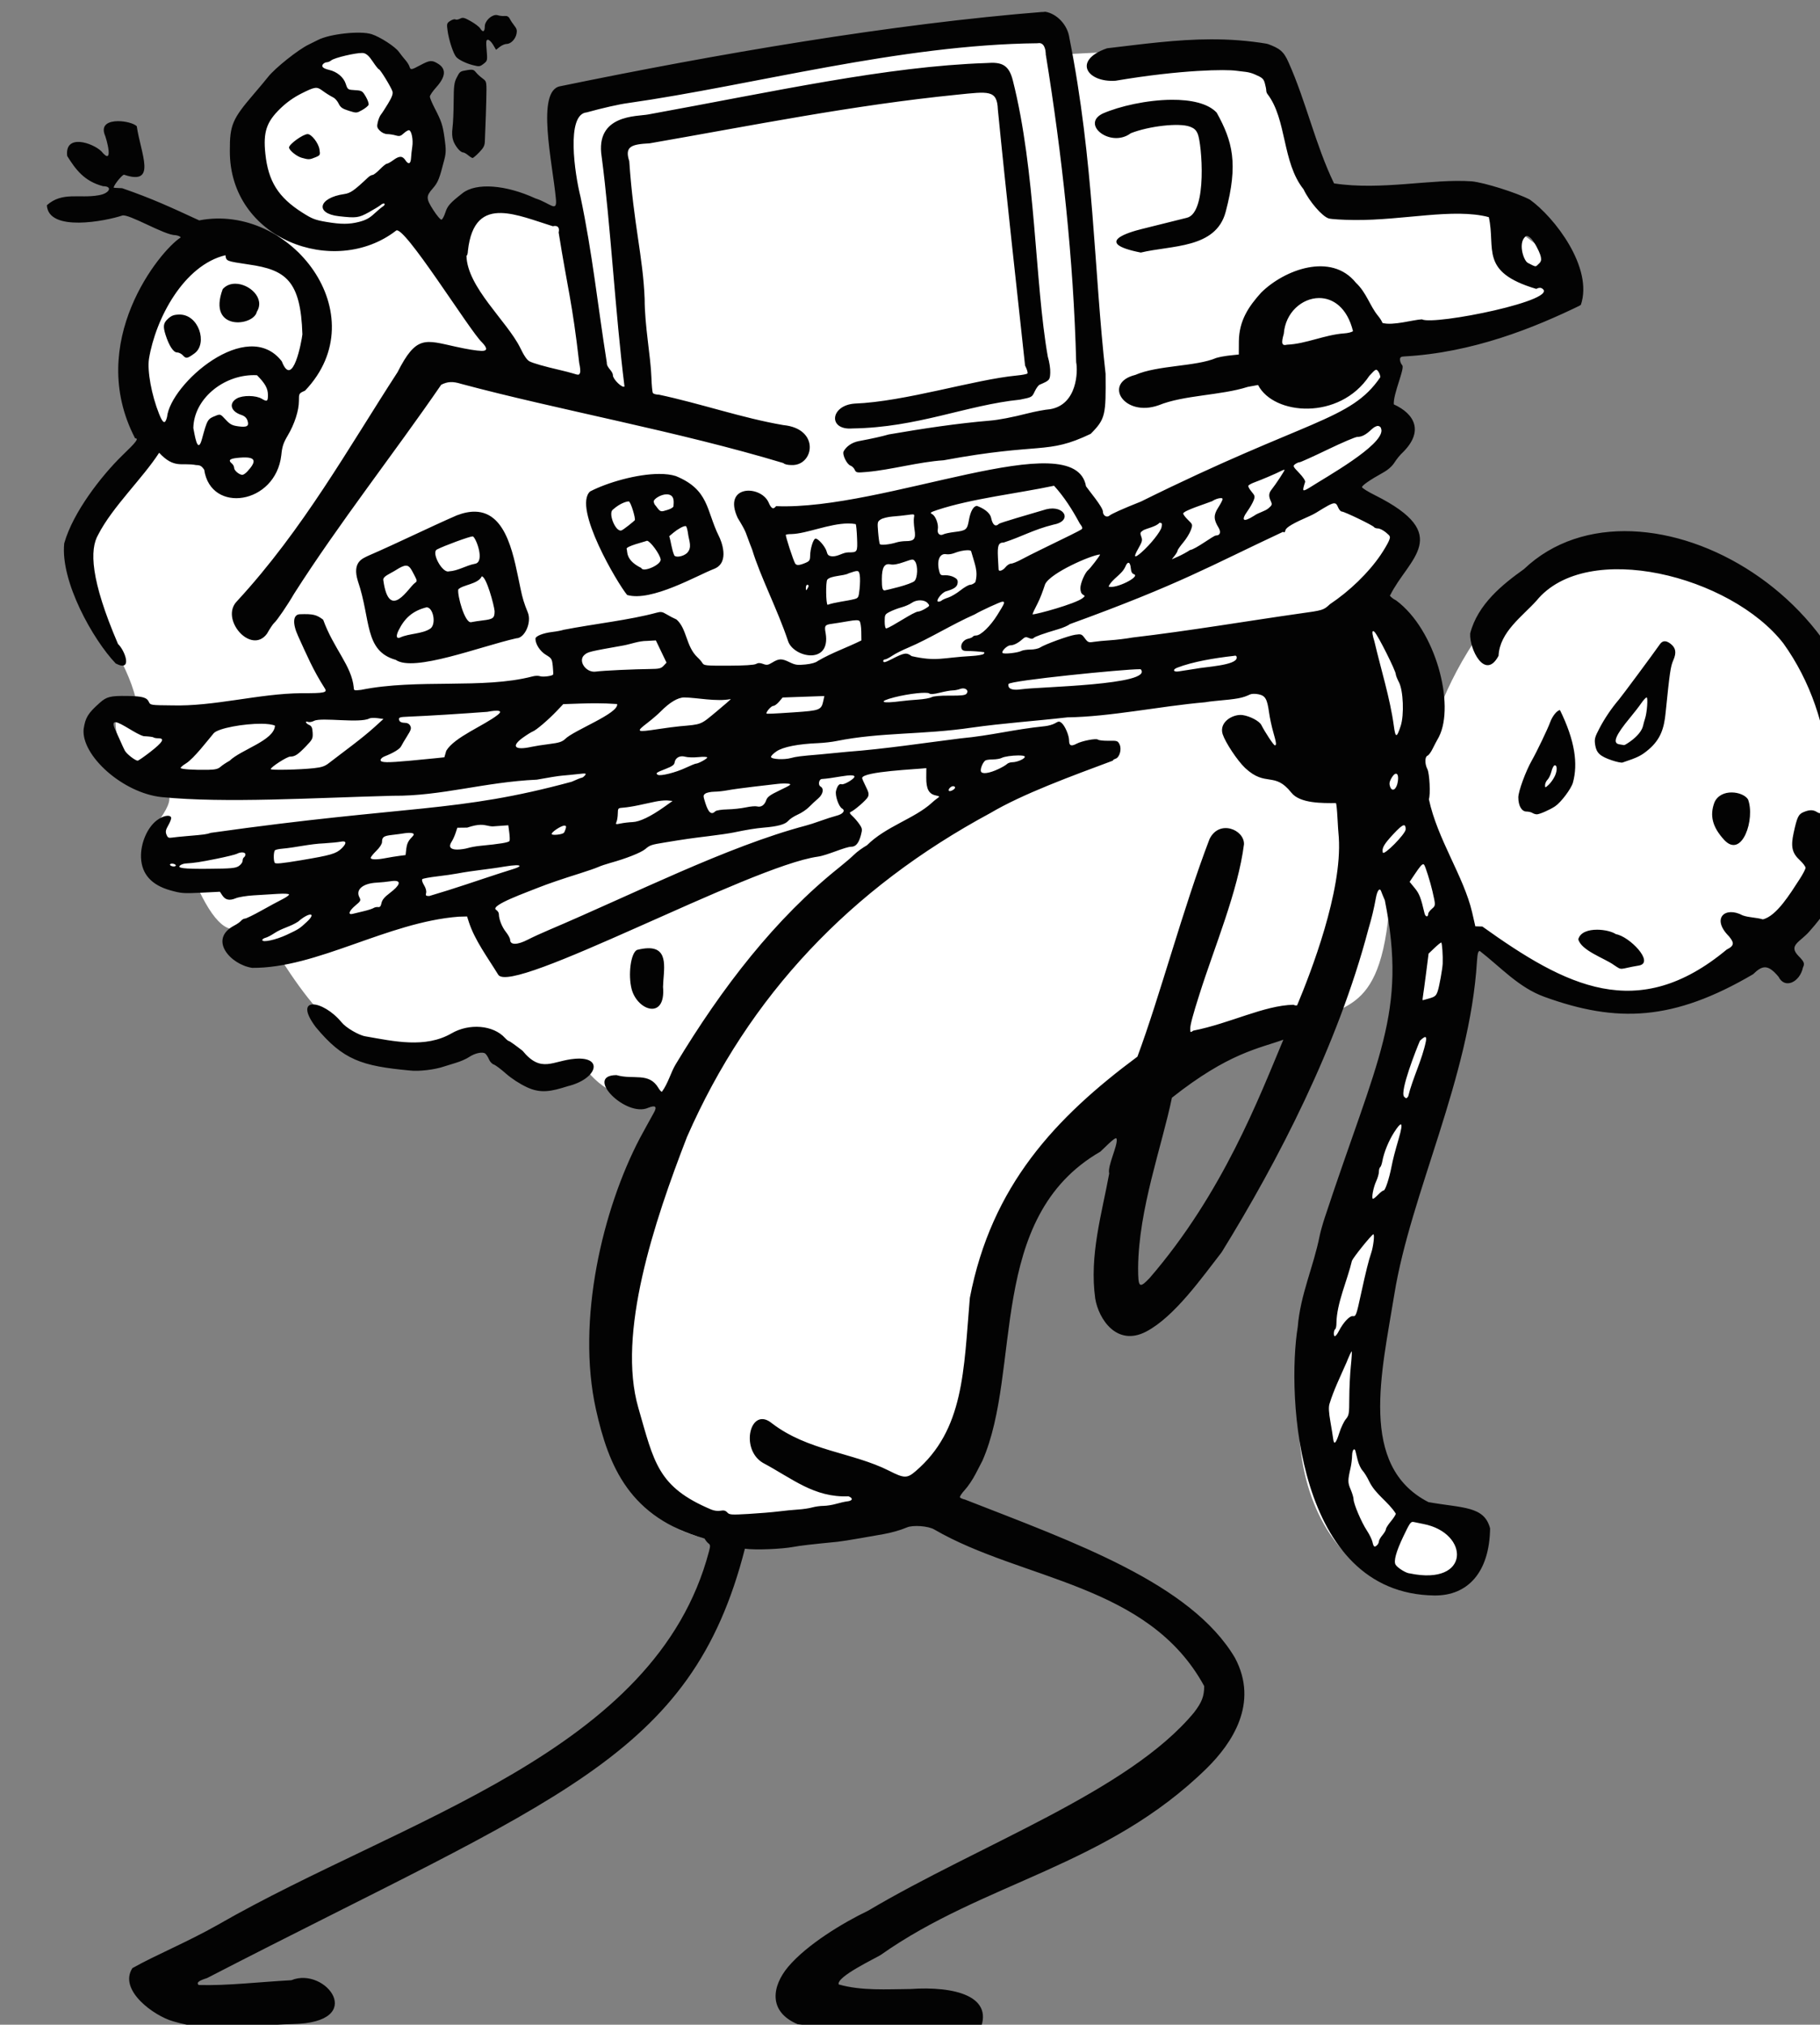 <?xml version="1.0" ?><svg xmlns="http://www.w3.org/2000/svg" viewBox="0 0 188.087 209.196" height="209.196mm" width="188.087mm">
    <rect x="0" y="0" width="188.087" height="209.196" fill="#808080" stroke="none"/>
    <path d="m 12010.704,2902.876 -188.95,36.706 4.624,45 c -18.915,-2.509 -43.446,-19.429 -49.358,11.433 l -12.545,-13.434 c 10.695,-11.897 13.098,-91.326 -42.256,-59.443 -61.132,35.211 -2.163,74.109 -2.163,74.109 -58.92,-22.809 -84.335,38.514 -54.849,77.588 -57.953,38.935 -16.166,65.21 -9.039,96.263 -8.398,1.933 -12.645,8.2 0.145,32.253 40.154,3.324 -31.579,32.273 24.371,42.051 7.065,14.771 13.199,18.387 18.533,12.395 -4.071,10.094 5.936,11.996 13.844,15.12 17.451,26.999 37.224,49.372 78.02,29.852 10.942,9.063 19.57,23.351 39.805,11.421 6.934,9.865 17.33,13.502 28.961,14.92 -4.429,16.79 -17.593,73.983 -10.496,138.105 7.224,65.249 138.652,19.826 138.953,-34.449 0.118,-21.487 15.052,-57.074 37.092,-91.769 48.323,-28.141 88.125,-42.872 88.125,-42.872 15.619,-10.326 31.42,-3.488 32.208,-63.579 10.28,26.747 -1.055,92.135 -18.842,137.601 -44.328,113.299 8.456,143.401 23.936,145.191 15.479,1.79 41.84,-14.435 19.148,-25.569 -22.692,-11.134 -46.067,-11.302 -26.361,-103.844 13.301,-62.449 27.678,-105.852 35.638,-127.534 61.128,74.55 215.799,-23.773 120.076,-113.255 -96.115,-89.847 -135.831,30.237 -135.831,30.237 l -18.214,-46.929 c -0.905,-13.862 24.698,-35.574 -21.912,-35.898 6.562,-10.156 39.678,-23.623 17.231,-30.16 l 5.275,-29.886 73.753,-17.23 c -13.926,-30.936 -44.429,-46.734 -102.211,-37.625 l -20.032,-64.256 -86.358,4.454 z" color="#000" overflow="visible" fill="#fff" paint-order="fill markers stroke" transform="translate(109.972,127.163) matrix(0.265,0,0,0.265,-3184.804,-895.215)"/>
    <path d="m 12010.704,2902.876 c -60.032,4.734 -128.64,16.61 -189.042,29.049 -9.607,1.622 -3.044,29.872 -1.75,43.791 0.627,5.836 -2.173,1.766 -7.95,-0.043 -11.626,-5.36 -23.153,-6.193 -28.435,-2.054 -4.854,3.803 -5.871,4.94 -6.691,7.488 -0.463,1.447 -1.142,2.728 -1.508,2.846 -0.366,0.119 -1.805,-1.563 -3.198,-3.737 -2.858,-4.458 -2.89,-5.396 -0.267,-8.383 2.092,-2.382 2.648,-3.767 4.581,-11.392 0.648,-2.553 0.663,-3.885 0.09,-8.061 -0.733,-5.332 -1.168,-6.654 -3.971,-12.077 -0.981,-1.899 -1.784,-3.845 -1.784,-4.324 0,-0.48 1.114,-2.112 2.477,-3.628 3.762,-4.185 3.98,-7.206 0.665,-9.227 -2.362,-1.44 -3.171,-1.373 -6.8,0.564 -3.661,1.953 -3.852,1.977 -4.311,0.532 -0.195,-0.614 -0.891,-1.72 -1.548,-2.458 -0.654,-0.738 -1.81,-2.196 -2.566,-3.24 -1.477,-2.042 -7.205,-5.76 -10.596,-6.878 -4.359,-1.437 -16.424,-0.133 -21.01,2.272 -0.889,0.466 -2.48,1.257 -3.536,1.758 -4.061,1.927 -13.24,9.238 -15.901,12.668 -0.768,0.99 -3.25,3.96 -5.516,6.601 -8.408,9.803 -9.398,12.137 -9.362,22.107 -0.226,34.61 40.842,49.705 64.782,31.215 2.813,-2.943 29.009,39.399 33.539,43.514 2.2,2.303 2.155,3.393 -0.138,3.341 -1.92,-0.044 -5.625,-0.641 -10.022,-1.618 -12.038,-2.648 -15.409,-4.605 -22.778,9.95 -19.032,29.295 -36.797,61.308 -62.552,89.21 -6.917,6.907 5.463,21.177 11.659,12.722 1.084,-1.939 2.367,-3.854 2.851,-4.256 1.02,-0.846 5.274,-7.088 7.671,-11.254 17.536,-27.52 39.154,-54.973 57.409,-81.547 2.493,-1.272 4.536,-1.364 7.78,-0.351 38.016,10.197 84.597,18.487 125.672,30.888 0.388,0.469 1.675,0.775 3.254,0.775 8.69,0.261 11.153,-14.197 -3.294,-15.591 -15.93,-2.715 -32.275,-8.418 -48.538,-11.865 -1.055,0 -2.098,-0.294 -2.32,-0.652 -0.222,-0.358 -0.477,-3.015 -0.568,-5.903 -0.271,-8.342 -2.646,-20.21 -2.642,-30.776 -0.633,-16.457 -4.324,-28.997 -6.005,-53.714 -1.878,-5.779 0.837,-6.557 7.973,-6.949 40.335,-7.011 78.933,-14.847 119.886,-18.957 12.248,-1.236 15.593,-1.982 15.89,5.755 3.056,31.174 7.86,74.3 10.613,99.852 0.759,1.462 1.167,2.857 0.908,3.1 -0.26,0.243 -2.08,0.592 -4.044,0.775 -16.742,1.581 -43.53,10.187 -63.337,10.956 -9.574,0.716 -10.474,10.501 -0.816,9.693 25.369,-0.357 44.505,-9.119 65.285,-11.225 4.666,-0.93 4.707,-0.953 5.766,-3.201 0.585,-1.245 1.437,-2.422 1.889,-2.616 3.923,-1.681 4.031,-1.8 4.171,-4.649 0.08,-1.565 -0.335,-4.28 -0.958,-6.314 -5.109,-29.034 -4.622,-72.193 -13.647,-107.743 -1.547,-6.093 -4.367,-7.197 -10.268,-6.727 -38.867,1.288 -82.572,11.067 -131.983,20.062 -4.252,0.804 -20.669,-0.069 -18.082,16.454 3.474,26.309 5.283,60.66 8.899,89.583 -0.794,0.793 -4.518,-2.792 -4.518,-4.35 -0.04,-1.772 -2.505,-2.946 -2.377,-4.967 -3.535,-22.198 -5.584,-42.469 -10.259,-64.637 -2.218,-8.769 -5.747,-32.243 2.431,-32.901 5.996,-1.669 12.827,-3.214 15.972,-3.614 48.886,-6.955 105.996,-22.804 159.893,-23.342 2.611,-0.53 3.143,2.512 3.204,4.671 6.201,38.257 10.807,79.714 11.804,119.709 0.697,3.334 0.502,16.57 -10.226,18.312 -1.777,0.127 -5.734,0.867 -8.79,1.644 -5.9,1.5 -11.283,2.534 -14.551,2.795 -13.03,1.101 -26.001,3.065 -39.497,5.388 -2.907,0.831 -6.188,1.562 -11.723,2.611 -2.597,0.492 -4.82,1.993 -5.889,3.974 -0.654,1.213 1.251,5.141 2.719,5.607 0.563,0.179 1.279,0.882 1.589,1.564 0.54,1.183 0.757,1.221 4.889,0.861 9.286,-0.825 20.182,-3.917 29.763,-4.534 38.459,-7.135 40.047,-2.025 57.378,-10.308 5.801,-5.865 5.951,-7.308 5.806,-23.444 -4.571,-40.377 -4.491,-82.654 -14.139,-131.063 -0.684,-4.917 -4.85,-9.36 -9.454,-10.085 z m -214.212,1.286 c -1.923,0.103 -4.299,2.415 -4.299,4.491 0,2.094 -0.752,2.405 -1.78,0.738 -0.381,-0.615 -2.025,-1.874 -3.654,-2.796 -2.553,-1.444 -3.135,-1.585 -4.204,-1.013 -0.682,0.365 -1.504,0.501 -1.826,0.302 -0.323,-0.199 -1.229,0.06 -2.014,0.574 -1.33,0.871 -1.402,1.127 -1.045,3.729 0.52,3.8 2.259,9.096 3.404,10.359 1.001,1.107 3.756,2.453 6.451,3.152 2.523,0.655 2.767,0.622 4.309,-0.59 1.386,-1.091 1.425,-1.275 1.093,-5.216 -0.294,-3.471 -0.219,-4.086 0.504,-4.086 0.467,0 1.369,0.881 2.006,1.959 l 1.155,1.959 1.443,-1.136 c 0.794,-0.625 1.982,-1.135 2.64,-1.135 1.633,0 3.422,-1.79 3.881,-3.886 0.293,-1.337 0.114,-2.07 -0.782,-3.181 -0.64,-0.794 -1.453,-2.014 -1.807,-2.711 -0.456,-0.897 -1.054,-1.228 -2.051,-1.136 -0.774,0.072 -1.96,-0.053 -2.636,-0.278 -0.248,-0.083 -0.513,-0.113 -0.788,-0.098 z m 278.971,9.479 c -13.583,0.026 -26.687,1.871 -40.592,3.491 -13.661,4.759 -7.734,13.421 3.303,12.661 26.103,-4.408 43.214,-4.445 47.018,-3.906 3.081,0.436 4.745,0.321 7.327,1.441 2.903,1.259 3.394,1.694 3.877,3.432 0.304,1.095 0.556,2.373 0.556,2.841 0,0.468 0.215,1.086 0.473,1.373 7.616,9.947 5.642,26.574 14.069,37.141 2.233,4.746 7.269,10.58 9.811,11.363 0.954,0.294 5.44,0.57 9.971,0.613 19.122,0.185 38.649,-4.742 52.47,-1.127 2.752,12.412 -3.728,21.368 18.513,27.989 0.594,-0.371 1.459,-0.53 1.921,-0.352 8.966,4.446 -41.883,14.722 -46.546,12.216 -3.654,0.213 -11.237,2.545 -15.36,1.415 -0.201,-0.635 -0.972,-1.875 -1.713,-2.755 -3.241,-3.937 -4.503,-9.044 -8.631,-12.899 -9.625,-12.02 -27.927,-5.133 -36.962,3.817 -4.99,5.522 -8.581,10.949 -8.695,18.924 l -0.03,5.216 c -3.213,0.344 -5.734,0.488 -8.785,1.335 -7.947,3.407 -22.85,2.797 -31.575,6.619 -12.802,3.143 -4.424,16.654 9.154,11.812 9.773,-3.983 24.235,-3.788 34.687,-7.143 l 4.031,-0.742 c 6.066,11.822 31.696,13.939 43.41,-3.59 2.504,-2.695 2.633,-2.76 3.434,-1.733 0.458,0.586 0.831,1.617 0.831,2.291 -11.6,17.028 -28.122,16.152 -93.351,48.482 -6.986,2.772 -11.379,4.735 -12.297,5.498 -1.065,0.882 -2.529,-0.046 -2.529,-1.6 -0.05,-1.811 -5.558,-8.288 -6.59,-9.846 -4.251,-24.627 -78.788,9.552 -120.869,7.733 -1.072,1.418 -1.891,1.008 -2.924,-1.462 -3.116,-6.854 -18.067,-6.883 -12.038,6.064 3.895,6.418 2.648,4.852 5.634,12.336 3.187,10.537 9.897,23.373 13.964,35.555 1.975,6.499 16.806,9.666 14.697,-2.981 -0.551,-2.883 -0.293,-3.27 2.42,-3.625 1.209,-0.159 3.993,-0.603 6.189,-0.989 2.965,-0.521 4.15,-0.543 4.611,-0.083 0.342,0.341 0.645,2.178 0.675,4.081 l 0.05,3.461 c -5.866,2.918 -11.219,4.645 -17.028,8.022 -0.692,0.615 -2.464,1.12 -4.759,1.355 -3.182,0.326 -3.999,0.207 -6.309,-0.918 -3.001,-1.46 -4.062,-1.429 -6.712,0.194 -1.577,0.966 -2.111,1.045 -3.505,0.519 -1.231,-0.464 -1.939,-0.461 -2.808,0.012 -0.745,0.406 -4.591,0.646 -10.708,0.667 -8.823,0.029 -9.595,-0.046 -10.16,-1.012 -0.336,-0.575 -1.187,-1.563 -1.891,-2.197 -4.617,-4.328 -4.087,-11.125 -8.221,-14.798 -1.117,-0.487 -2.884,-1.407 -3.927,-2.045 -1.592,-0.974 -2.208,-1.071 -3.843,-0.609 -10.567,2.873 -24.282,4.344 -36.268,6.667 -0.756,0.267 -2.713,0.643 -4.35,0.835 -3.671,0.43 -6.633,1.62 -6.633,2.663 0,2.105 1.812,4.889 4.068,6.252 2.26,1.365 2.403,1.602 2.702,4.488 0.171,1.676 0.222,3.139 0.112,3.251 -0.572,0.571 -4.059,0.984 -5.091,0.603 -0.647,-0.24 -1.996,-0.194 -2.995,0.102 -19.385,5.028 -44.695,0.773 -66.75,5.22 -2.761,0.334 -2.885,0.293 -2.905,-0.95 -0.827,-8.462 -7.871,-15.166 -11.922,-26.397 -2.591,-1.973 -3.998,-2.304 -9.075,-2.134 -2.714,0.091 -2.988,3.561 -0.676,8.563 3.296,7.204 5.773,13.131 10.298,20.197 1.267,1.797 0.1,2.064 -8.921,2.026 -16.799,0.131 -34.115,5.252 -50.795,4.751 -7.909,-0.064 -8.257,-0.114 -8.762,-1.266 -0.804,-1.83 -2.505,-2.318 -8.373,-2.401 -6.714,-0.096 -8.125,0.256 -10.869,2.703 -4.559,4.065 -5.575,5.728 -6.242,10.218 -0.964,10.247 15.198,24.89 30.403,26.506 24.987,2.471 59.269,0.265 90.331,-0.519 18.769,0.163 35.651,-5.361 56.011,-6.275 4.077,-0.765 8.525,-1.476 9.885,-1.579 1.358,-0.103 4.077,-0.369 6.04,-0.591 3.286,-0.372 3.51,-0.332 2.816,0.507 -0.415,0.501 -0.97,0.911 -1.235,0.911 -0.265,0 -2.026,0.703 -3.914,1.561 -45.185,12.259 -62.7,8.907 -140.714,19.919 -1.75,0.591 -2.436,0.683 -9.336,1.265 -2.416,0.204 -5.08,0.478 -5.92,0.609 -1.248,0.194 -1.627,-0.024 -2.071,-1.193 -0.44,-1.155 -0.292,-1.868 0.764,-3.697 0.72,-1.246 1.2,-2.575 1.065,-2.952 -0.447,-1.26 -3.205,-0.718 -5.593,1.099 -3.766,2.865 -6.39,9.083 -6.152,14.576 0.279,6.423 4.106,10.667 11.478,12.731 4.139,1.159 5.219,1.241 11.921,0.905 l 7.371,-0.37 0.912,1.392 c 1.193,1.821 2.801,2.174 5.249,1.151 1.093,-0.457 4.179,-0.966 6.857,-1.132 2.679,-0.166 6.909,-0.426 9.402,-0.578 2.773,-0.17 4.53,-0.07 4.53,0.26 0,0.295 -1.174,1.124 -2.609,1.841 -1.435,0.717 -5.113,2.704 -8.173,4.414 -3.06,1.711 -5.934,3.111 -6.385,3.111 -0.452,0 -1.143,0.389 -1.537,0.864 -0.396,0.475 -1.599,1.316 -2.676,1.869 -10.157,5.363 -1.499,15.199 6.987,16.486 25.256,0.218 52.702,-17.807 80.547,-19.955 l 3.282,-0.087 0.702,2.196 c 2.308,7.072 7.242,13.686 11.407,20.455 4.788,8.604 98.146,-42.284 124.711,-45.977 3.666,-0.51 10.686,-3.855 13.023,-3.855 1.734,0 2.907,-1.406 3.724,-4.459 0.627,-2.339 0.581,-2.66 -0.611,-4.386 -0.708,-1.024 -1.922,-2.433 -2.702,-3.131 -0.981,-0.881 -1.2,-1.358 -0.713,-1.561 1.561,-0.65 6.254,-4.735 6.791,-5.909 0.46,-1.009 0.291,-1.809 -0.851,-4.066 -0.783,-1.545 -1.425,-3.025 -1.425,-3.288 0.284,-2.565 21.407,-3.407 25.045,-3.85 l -0.03,3.681 c -0.04,4.397 0.992,6.368 3.626,6.947 1.671,0.367 1.711,0.431 0.705,1.121 -0.587,0.402 -1.563,1.2 -2.166,1.774 -6.724,6.156 -17.939,9.204 -25.271,16.539 -1.712,0.967 -3.943,2.587 -4.957,3.601 -1.016,1.014 -3.649,3.28 -5.852,5.035 -24.897,19.881 -45.645,46.659 -63.809,76.793 -1.924,3.167 -2.947,7.463 -5.39,10.708 -0.263,0 -0.868,-0.68 -1.346,-1.511 -3.717,-6.254 -9.709,-3.073 -16.349,-5.001 -12.781,0.059 3.664,16.612 12.341,12.756 2.898,-1.159 3.616,-0.497 2.178,2.013 -1.986,3.485 -3.545,6.509 -5.416,9.864 -14.46,27.581 -24.841,70.932 -17.11,105.706 4.981,22.412 13.25,42.188 42.346,50.339 0.374,0.703 1.068,1.565 1.542,1.914 0.743,0.548 0.769,0.981 0.184,3.165 -20.73,78.527 -119.266,104.006 -191.497,145.521 -11.968,6.784 -24.194,11.748 -33.357,16.908 -5.563,8.692 8.659,18.699 15.786,20.703 15.94,4.868 29.825,1.488 46.678,1.113 29.583,-0.546 12.995,-22.628 -0.471,-17.107 -12.577,0.688 -25.061,2.193 -36.157,1.872 -0.924,-0.924 -0.03,-1.657 3.276,-2.697 136.069,-70.225 188.805,-85.496 209.759,-167.407 4.211,0.558 14.369,0.163 19.079,-0.741 2.352,-0.452 7.013,-0.99 17.022,-1.966 1.209,-0.118 5.163,-0.737 8.787,-1.376 3.624,-0.639 7.701,-1.353 9.061,-1.587 3.102,-0.533 6.881,-1.61 9.187,-2.618 2.391,-1.045 8.39,-0.597 10.738,0.802 34.198,19.855 83.483,21.049 105.248,61.065 -0.03,4.012 -0.924,6.316 -4.01,10.326 -25.427,30.658 -83.343,51.318 -127.12,77.26 -9.65,4.613 -23.828,13.166 -31.153,21.888 -6.146,7.316 -8.04,17.353 3.728,22.338 18.181,1.875 23.018,3.58 41.645,3.418 6.697,-0.311 25.807,6.011 28.94,-0.086 7.169,-14.462 -9.838,-18.221 -26.497,-17.061 -9.24,0.077 -19.245,0.757 -28.077,-1.781 -0.975,-2.972 14.165,-10.109 16.34,-11.466 40.235,-28.426 88.091,-34.439 127.227,-72.847 9.715,-9.602 20.444,-25.231 10.966,-43.027 -17.184,-28.996 -62.468,-44.966 -105.313,-61.718 -0.9,-0.198 -1.774,-0.581 -1.941,-0.852 -0.168,-0.271 0.701,-1.585 1.932,-2.919 1.228,-1.334 3.1,-4.12 4.159,-6.191 1.06,-2.071 2.261,-4.383 2.668,-5.138 15.543,-35.428 1.428,-94.827 45.995,-120.532 5.298,-5.149 6.242,-5.863 6.388,-4.833 0.337,2.724 -3.705,10.537 -2.928,13.345 -2.86,15.691 -7.802,31.889 -5.449,48.755 1.287,7.893 8.365,18.903 19.887,12.873 11.069,-5.794 21.947,-21.348 29.407,-30.916 22.068,-35.714 45.252,-80.547 57.193,-125.837 1.401,-4.751 2.141,-7.829 2.98,-12.391 0.529,-2.873 1.493,-4.078 2.03,-2.536 0.201,0.579 0.85,2.165 1.439,3.524 8.792,44.105 -2.704,60.896 -23.458,123.827 -0.792,2.416 -1.659,5.505 -1.925,6.864 -2.53,12.594 -7.539,22.94 -8.577,35.64 -4.37,26.877 -0.582,104.027 53.245,104.726 13.035,0.169 21.53,-9.022 21.765,-26.148 -2.248,-8.804 -10.764,-7.877 -24.035,-10.254 -27.47,-14.046 -18.178,-50.795 -13.329,-80.901 6.338,-39.355 29.488,-84.567 32.247,-130.005 0.21,-3.055 0.465,-3.981 1.099,-3.981 8.191,6.349 15.135,14.228 25.171,17.871 28.38,10.301 50.374,9.4 81.404,-8.8 3.654,-3.573 5.808,-3.941 9.916,0.958 2.502,5.034 8.355,2.051 9.526,-3.571 0.771,-1.573 0.514,-2.24 -1.752,-4.538 -4.092,-4.218 0.719,-5.401 4.314,-9.591 11.779,-13.194 17.136,-26.253 22.066,-42.026 14.689,-85.236 -87.894,-142.488 -133.42,-99.191 -8.199,5.851 -18.024,13.647 -20.966,25.059 -0.402,6.09 5.836,18.613 11.065,8.723 0.423,-9.257 9.327,-15.387 14.754,-21.436 19.623,-24.08 75.908,-9.73 96.341,16.648 10.486,14.61 16.482,32.373 17.83,50.592 -0.05,10.962 -1.664,17.153 -4.629,15.209 -1.559,-1.02 -3.003,-1.038 -5.334,-0.064 -2.034,0.85 -2.514,1.848 -3.89,8.116 -1.185,5.395 -0.619,7.856 2.461,10.706 1.197,1.107 2.177,2.418 2.177,2.912 0,0.494 -1.051,2.506 -2.334,4.471 -3.661,5.617 -8.907,14.286 -14.283,15.627 -2.765,-0.796 -5.26,-0.642 -7.883,-1.548 -6.869,-3.689 -12.381,1.138 -5.337,8.182 1.83,2.264 2.383,3.543 -0.889,5.128 -34.781,28.936 -62.689,14.363 -95.299,-8.97 l -2.745,-0.077 -1.257,-5.492 c -3.276,-14.011 -13.527,-28.419 -16.863,-44.09 0.682,-1.694 0.271,-10.059 -0.573,-11.692 -1.057,-2.044 -1.037,-4.841 0.03,-5.253 0.462,-0.177 1.335,-1.343 1.943,-2.591 0.607,-1.248 1.735,-3.381 2.508,-4.74 6.348,-12.438 -1.153,-41.714 -16.684,-53.217 -1.284,-0.643 -2.334,-1.524 -2.334,-1.96 7.026,-14.342 25.085,-23.566 -5.903,-39.059 -2.793,-1.392 -5.072,-2.813 -5.062,-3.157 0.02,-0.676 3.255,-2.907 8.163,-5.626 2.039,-1.13 3.579,-2.5 4.569,-4.064 0.822,-1.297 2.218,-3.001 3.105,-3.786 8.396,-8.251 4.698,-15.081 -3.434,-18.783 -0.322,-4.035 4.388,-14.036 3.279,-15.263 -0.48,-0.53 -0.871,-1.501 -0.871,-2.157 0,-0.917 0.346,-1.208 1.509,-1.263 26.855,-1.438 50.816,-11.155 68.993,-20.016 5.039,-14.59 -10.364,-34.379 -19.869,-41.138 -5.135,-2.686 -17.732,-6.651 -22.629,-7.124 -15.605,-1.097 -35.05,3.632 -53.717,0.807 -7.288,-15.055 -10.845,-31.758 -17.75,-47.2 -1.886,-4.279 -3.396,-5.465 -8.278,-7.226 -7.562,-1.279 -14.807,-1.764 -21.922,-1.75 z m -330.961,5.326 c 0.171,0.011 0.316,0.022 0.432,0.047 1.168,0.257 2.18,1.194 3.604,3.339 1.088,1.641 2.156,2.983 2.373,2.983 0.504,0 4.799,7.021 5.288,8.645 0.269,0.891 -0.199,2.181 -1.694,4.668 -1.137,1.89 -2.412,3.85 -2.833,4.357 -0.418,0.506 -0.968,1.834 -1.219,2.95 -0.395,1.749 -0.277,2.209 0.847,3.334 0.752,0.753 1.956,1.306 2.844,1.306 0.848,0 2.327,0.226 3.29,0.503 1.497,0.429 1.965,0.304 3.212,-0.851 0.803,-0.744 1.731,-1.262 2.063,-1.151 0.972,0.324 1.617,3.768 1.204,6.441 -0.208,1.359 -0.421,3.316 -0.47,4.349 -0.114,2.345 -1.02,2.708 -2.212,0.888 -1.151,-1.755 -2.373,-1.76 -4.73,-0.02 -1.025,0.755 -2.135,1.372 -2.469,1.372 -0.332,0 -1.57,0.989 -2.749,2.197 -1.18,1.208 -2.466,2.197 -2.857,2.197 -0.392,0 -1.172,0.432 -1.734,0.96 -5.5,5.179 -6.886,6.143 -9.34,6.496 -10.03,1.444 -11.503,7.57 -2.075,8.633 6.812,0.768 7.742,0.644 11.735,-1.56 2.047,-1.13 4.155,-2.43 4.685,-2.889 0.532,-0.459 1.148,-0.643 1.374,-0.408 0.224,0.235 -0.04,0.707 -0.609,1.049 -0.56,0.342 -2.104,1.636 -3.433,2.875 -1.8,1.678 -3.291,2.478 -5.848,3.137 -3.824,0.986 -7.067,0.991 -12.764,0.021 -4.405,-0.75 -5.522,-1.182 -9.385,-3.636 -9.38,-5.957 -13.286,-12.183 -14.412,-22.965 -0.881,-8.434 0.422,-12.367 5.835,-17.609 2.468,-2.391 5.182,-4.325 8.228,-5.86 5.075,-2.559 5.988,-2.713 7.88,-1.331 1.687,1.232 3.202,2.187 4.66,2.94 0.637,0.329 1.541,1.398 2.006,2.375 0.684,1.433 1.439,1.962 3.902,2.737 3.02,0.95 3.079,0.948 5.245,-0.269 1.203,-0.677 2.328,-1.594 2.499,-2.038 0.17,-0.445 -0.316,-1.876 -1.079,-3.18 -1.324,-2.257 -1.526,-2.379 -4.223,-2.537 -2.808,-0.164 -2.84,-0.188 -3.619,-2.528 -0.843,-2.537 -3.385,-4.656 -6.439,-5.368 -2.38,-0.554 -3.184,-1.296 -2.412,-2.227 0.344,-0.413 1.007,-0.751 1.474,-0.751 0.468,0 1.24,-0.325 1.717,-0.721 1.28,-1.064 9.641,-3 12.208,-2.903 z m 42.483,6.523 c -0.411,-0.013 -0.918,0.037 -1.577,0.147 -2.918,0.482 -2.914,0.48 -4.217,3.03 -0.925,1.817 -1.105,3.283 -1.135,9.289 -0.02,3.922 -0.22,8.489 -0.446,10.148 -0.271,1.994 -0.177,3.689 0.275,5.003 0.747,2.175 2.778,4.628 3.831,4.628 0.367,0 1.25,0.486 1.963,1.08 0.714,0.594 1.501,1.088 1.751,1.098 0.251,0.011 1.425,-0.991 2.609,-2.223 1.776,-1.848 2.16,-2.644 2.194,-4.53 0.02,-1.259 0.12,-3.771 0.212,-5.583 0.09,-1.812 0.247,-6.479 0.339,-10.371 0.166,-6.949 0.145,-7.094 -1.173,-8.099 -1.59,-1.214 -2.187,-1.769 -3.183,-2.958 -0.359,-0.429 -0.762,-0.634 -1.443,-0.658 z m 273.059,11.726 c -9.551,0.062 -20.303,2.48 -26.873,5.37 -8.687,4.224 3.142,13.548 10.969,7.662 7.126,-2.799 18.766,-4.103 22.967,-2.572 1.744,0.636 2.471,1.296 3.127,2.836 1.57,3.688 3.865,30.689 -4.195,32.698 l -17.755,4.426 c -4.472,1.114 -19.439,5.347 -0.256,9.148 11.958,-2.897 29.26,-1.472 33.087,-15.825 5.043,-18.922 2.669,-27.609 -3.488,-38.725 -3.447,-3.688 -10.153,-5.066 -17.583,-5.018 z m -410.98,8.332 c -3.399,0.036 -6.378,1.302 -5.203,4.956 0.829,1.804 3.891,13.025 -1.2,6.785 -3.38,-3.28 -14.368,-7.003 -13.311,1.856 3.18,5.042 6.5,9.814 14.018,11.77 3.868,0 2.485,2.847 -1.709,3.518 -7.544,1.379 -14.229,-1.498 -20.244,3.901 0.605,10.58 22.985,6.149 29.33,4.035 2.398,-0.961 16.477,7.665 20.779,7.632 1.131,0.137 2.058,0.548 2.058,0.912 -8.08,5.118 -37.24,40.876 -17.754,78.295 1.561,0 0.52,1.384 -5.091,6.769 -7.941,7.75 -19.137,22.028 -22.548,34.173 -1.565,14.906 11.279,37.66 20.095,46.859 6.762,3.496 3.608,-5.07 0.868,-7.629 -10.761,-25.08 -11.11,-36.835 -7.691,-42.647 5.562,-10.826 17.296,-21.9 23.746,-31.895 5.926,6.398 8.864,3.731 14.416,4.805 1.556,0.011 2.157,0.351 3.157,1.82 2.51,17.287 27.842,13.585 30.061,-5.666 0.332,-3.369 0.79,-4.768 2.518,-7.688 2.665,-4.502 4.349,-9.731 4.349,-13.499 0,-2.92 0,-2.925 2.383,-3.978 28.16,-29.52 -5.527,-73.276 -41.272,-66.395 -10.955,-5.053 -18.09,-8.409 -30.025,-12.543 -1.51,-0.055 -2.945,-0.13 -3.184,-0.166 -0.796,-0.119 2.941,-5.006 3.895,-5.097 12.928,4.367 6.58,-8.014 4.967,-18.91 -1.084,-1.083 -4.41,-2.007 -7.408,-1.975 z m 74.053,5.048 c -1.785,0 -7.254,3.933 -7.254,5.217 0,1.067 2.937,3.459 4.943,4.025 2.692,0.76 3.078,0.748 5.305,-0.183 1.932,-0.807 1.966,-0.875 1.602,-3.158 -0.387,-2.421 -3.096,-5.902 -4.596,-5.902 z m 75.529,30.772 c 5.92,0.137 13.114,2.975 20.099,5.155 1.853,-0.455 2.718,0.476 2.259,2.427 3.502,22.047 5.269,26.837 8.026,50.957 0.365,1.554 0.513,3.222 0.327,3.707 -0.378,0.986 -0.519,0.999 -2.844,0.272 -0.907,-0.283 -3.13,-0.859 -4.943,-1.278 -6.118,-1.417 -10.425,-2.644 -11.903,-3.394 -1.015,-0.514 -2.162,-2.185 -3.693,-5.378 -5.161,-10.334 -20.604,-23.533 -20.92,-35.741 0.301,-0.187 0.549,-1.039 0.549,-1.894 1.267,-11.675 6.335,-14.989 13.043,-14.833 z m 399.827,8.886 c 0.863,0.17 2.333,0.767 4.716,5.876 1.848,3.965 0.625,4.438 -0.362,5.425 -0.843,0.843 -0.793,0.853 -3.872,-0.751 -1.787,-0.958 -4.062,-8.525 -0.482,-10.55 z m -507.41,7.567 c 0.311,2.33 0.206,2.287 9.173,3.629 14.306,2.052 20.19,6.237 20.834,27.235 -0.264,2.478 -3.756,21.612 -8.036,10.505 -13.451,-17.451 -43.403,8.747 -44.755,21.737 -0.742,2.906 -1.57,2.591 -3.075,-1.17 -2.963,-7.409 -4.692,-16.819 -3.963,-21.575 2.615,-15.771 13.624,-36.485 29.822,-40.361 z m 3.831,11.11 c -1.837,0 -3.597,0.624 -4.898,2.104 -6.148,16.483 12.117,14.56 13.311,8.822 3.313,-5.25 -2.901,-10.918 -8.413,-10.926 z m 422.622,5.585 c 5.472,-0.038 11,3.729 13.269,12.909 -0.485,0.402 -2.056,0.795 -3.49,0.874 -7.629,0.557 -14.792,4.088 -22.232,4.406 -2.041,0.522 -2.352,-0.516 -1.266,-4.246 0.601,-8.307 7.119,-13.897 13.719,-13.943 z m -444.573,6.441 c -1.989,0.049 -2.941,0.41 -4.256,1.611 -1.857,1.697 -2.048,2.909 -0.986,6.277 1.32,4.181 3.053,6.864 4.434,6.864 0.702,0 1.723,0.494 2.271,1.098 1.296,1.433 1.731,1.363 4.626,-0.742 5.175,-3.853 1.626,-15.339 -6.089,-15.11 z m 29.258,23.622 c 0.389,0 0.78,0.012 1.171,0.034 3.243,3.301 4.256,5.152 4.256,7.78 0,2.432 -0.355,2.64 -2.387,1.401 -2.275,-1.387 -7.504,-1.444 -9.771,-0.106 -3.231,1.909 -2.331,5.069 1.832,6.424 1.181,0.385 1.971,1.098 2.321,2.096 0.783,2.229 -0.09,2.803 -3.556,2.327 -2.413,-0.332 -3.207,-0.755 -4.932,-2.622 -2.018,-2.185 -2.089,-2.212 -3.901,-1.492 -3.164,1.256 -3.244,1.395 -5.372,9.197 -1.728,6.195 -2.831,-2.139 -3.324,-4.404 0.181,-11.268 11.575,-20.672 23.663,-20.636 z m 438.397,19.809 c 0.695,0.039 1.161,0.585 1.282,1.63 0.406,6.071 -21.673,18.328 -27.78,22.263 -3.141,1.885 -3.207,1.817 -1.986,-2.05 0.151,-0.476 -0.831,-1.957 -2.325,-3.509 -2.435,-2.529 -2.526,-2.729 -1.564,-3.432 0.563,-0.411 1.331,-0.746 1.71,-0.746 0.379,0 5.301,-2.224 10.938,-4.942 5.637,-2.718 10.856,-4.942 11.598,-4.942 1.738,0 3.324,-0.83 5.474,-2.864 1.036,-0.98 1.958,-1.446 2.653,-1.407 z m -441.817,12.282 c 4.104,0.057 4.284,1.722 0.791,5.489 -0.674,0.729 -1.548,1.313 -1.939,1.297 -1.236,-0.05 -3.185,-1.712 -3.185,-2.716 0,-0.53 -0.37,-1.272 -0.824,-1.648 -1.723,-1.43 -0.897,-2.043 3.158,-2.348 0.747,-0.057 1.414,-0.082 1.999,-0.073 z m 405.195,4.798 c 0.08,-0.011 0.119,0.012 0.119,0.052 0,0.393 -3.509,5.723 -4.907,7.455 -1.287,1.593 -1.395,2.673 -0.466,4.707 0.602,1.324 0.521,1.587 -0.856,2.771 -1.508,1.278 -3.892,1.671 -5.666,2.956 -4.265,2.705 -5.256,1.924 -2.477,-1.951 0.855,-1.192 1.87,-2.964 2.258,-3.937 0.649,-1.634 0.591,-1.904 -0.752,-3.502 -0.802,-0.952 -1.375,-1.978 -1.274,-2.281 0.1,-0.303 1.161,-0.908 2.356,-1.345 2.888,-1.055 8.392,-3.403 10.273,-4.382 0.624,-0.324 1.161,-0.529 1.392,-0.543 z m -243.72,1.628 c -8.685,0.012 -20.241,3.314 -27.017,6.847 -6.755,6.336 10.737,35.895 14.473,40.344 9.418,2.782 27.389,-7.67 33.848,-10.15 6.461,-2.479 2.732,-11.261 1.92,-12.815 -4.969,-10.034 -3.717,-18.034 -16.771,-23.395 -1.814,-0.579 -4.022,-0.834 -6.453,-0.83 z m 153.944,4.606 c 3.982,4.388 7.112,9.317 10.006,14.69 1.068,1.399 1.223,1.927 0.686,2.322 -0.635,0.467 -5.294,2.789 -16.344,8.143 -2.265,1.098 -5.467,2.722 -7.115,3.609 -1.648,0.887 -3.466,1.613 -4.039,1.613 -0.574,0 -1.53,0.617 -2.124,1.372 -1.02,1.298 -2.59,1.858 -2.696,0.961 -0.03,-0.227 -0.144,-2.371 -0.26,-4.765 -0.23,-4.708 0.196,-5.805 2.249,-5.805 7.2,-2.333 11.46,-4.982 19.284,-6.949 7.804,-1.406 4.441,-7.774 -2.668,-6.018 -6.081,1.774 -18.059,5.264 -18.458,5.659 -1.372,1.358 -2.467,0.519 -3.082,-2.359 -0.523,-2.244 -3.321,-3.818 -5.492,-4.611 -1.342,0 -2.541,2.08 -3.131,5.426 -0.684,3.889 -1.038,4.183 -5.691,4.747 -1.812,0.22 -3.743,0.632 -4.291,0.917 -1.367,0.711 -2.485,-0.318 -2.166,-1.991 0.363,-1.895 -0.846,-5.156 -2.174,-5.867 -1.017,-0.544 -0.816,-0.711 1.982,-1.656 13.414,-4.445 31.573,-6.472 45.524,-9.438 z m -150.98,3.35 c 0.153,0 0.304,0.016 0.452,0.037 2.845,0.414 2.103,3.562 2.103,4.628 0,0.372 -0.984,0.985 -2.188,1.36 -2.83,0.87 -2.83,1.036 -4.676,-1.514 -0.453,-0.376 -0.824,-1.176 -0.824,-1.777 0,-0.929 2.831,-2.79 5.133,-2.736 z m 216.086,1.469 c 0.384,0.014 0.627,0.133 0.627,0.377 0,0.357 -0.762,1.837 -1.693,3.289 -1.871,2.913 -1.852,4.627 0.09,7.814 1.071,1.761 0.648,3.094 -0.982,3.094 -1.136,0.074 -7.765,5.299 -10.14,5.682 -1.111,0.754 -3.161,1.876 -4.555,2.492 l -2.533,1.121 1.123,-1.426 c 0.618,-0.785 1.121,-1.668 1.121,-1.963 0,-0.295 0.991,-1.72 2.202,-3.166 1.211,-1.446 2.549,-3.614 2.973,-4.818 0.769,-2.175 0.762,-2.2 -1.102,-4.007 -1.033,-1 -1.876,-2.12 -1.876,-2.49 0.143,-1.136 9.288,-3.962 11.273,-4.797 1.111,-0.761 2.633,-1.235 3.476,-1.204 z m -230.984,1.278 c 0.784,0 2.765,6.712 2.374,7.346 -0.151,0.243 -4.542,3.869 -5.313,4.016 -2.244,0.429 -5.037,-6.531 -3.341,-8.058 3.303,-2.974 5.917,-3.304 6.28,-3.304 z m 275.045,0.749 c 0.826,-0.057 1.158,0.514 1.595,1.566 0.376,0.906 1.027,1.647 1.45,1.647 1,0 12.14,5.374 12.565,6.062 0.179,0.29 0.876,0.528 1.549,0.528 0.674,0 2.064,0.702 3.092,1.559 1.819,1.518 1.847,1.606 1.113,3.379 -0.414,1.001 -1.857,3.45 -3.203,5.442 -4.814,7.048 -12.109,14.052 -19.755,19.168 -2.518,2.33 -2.635,2.367 -11.912,3.65 -18.478,2.612 -43.239,6.797 -64.966,9.319 -2.509,0.446 -6.462,0.931 -8.787,1.078 -2.322,0.146 -5.211,0.427 -6.419,0.623 -2.017,0.327 -2.302,0.212 -3.488,-1.393 -1.216,-1.645 -1.439,-1.727 -3.761,-1.379 -2.622,0.393 -11.7,3.697 -13.737,5 -0.668,0.428 -2.353,0.778 -3.742,0.778 -1.389,0 -2.978,0.242 -3.531,0.537 -1.368,0.732 -6.786,1.321 -7.303,0.794 -0.603,-0.616 1.794,-2.979 3.02,-2.979 1.291,0 3.061,-0.893 4.667,-2.356 1.015,-0.923 1.461,-1.015 2.542,-0.523 0.92,0.419 1.483,0.425 1.89,0.019 0.581,-0.581 3.576,-1.652 9.715,-3.474 1.812,-0.538 3.788,-1.407 4.392,-1.931 43.242,-15.72 54.354,-22.535 83.178,-36.008 0.434,0.434 0.688,0.258 0.922,-0.633 0.295,-1.129 3.019,-2.716 9.526,-5.554 0.755,-0.329 1.867,-0.905 2.471,-1.279 3.971,-2.457 5.853,-3.567 6.917,-3.64 z m -334.905,3.266 c -2.084,-0.045 -4.443,0.39 -7.126,1.41 -10.633,4.622 -22.874,10.696 -34.712,15.831 -1.99,1.018 -6.259,2.301 -3.913,9.834 5.152,15.067 2.388,27.206 14.762,30.7 7.04,4.9 32.753,-5.168 46.998,-8.406 3.319,0 6.096,-6.232 4.498,-10.092 -1.392,-3.365 -2.081,-5.608 -2.801,-9.127 -2.531,-11.707 -4.967,-29.877 -17.706,-30.15 z m 170.693,1.056 c 0.633,0.036 0.574,0.371 0.405,1.262 -0.151,0.788 -0.05,2.857 0.222,4.598 0.581,3.707 -0.06,4.563 -3.425,4.563 -1.105,0 -2.725,0.227 -3.601,0.504 -2.62,0.829 -6.173,1.181 -6.505,0.644 -0.171,-0.277 -0.465,-2.349 -0.657,-4.607 -0.333,-3.942 -0.292,-4.14 1.017,-4.997 0.749,-0.491 2.822,-1.003 4.605,-1.137 1.783,-0.134 4.452,-0.414 5.93,-0.622 1.003,-0.141 1.631,-0.229 2.009,-0.208 z m 96.134,3.284 c 1.016,0 1.123,0.224 0.826,1.708 -0.347,1.742 -4.334,6.745 -7.796,9.785 -2.859,2.51 -3.273,2.054 -1.285,-1.419 1.548,-2.707 1.699,-3.306 1.18,-4.682 -0.528,-1.401 -0.446,-1.676 0.732,-2.448 1.123,-0.716 5.085,-1.418 6.343,-2.945 z m -121.444,0.263 c 1.041,-0.011 2.049,0.064 3.01,0.236 0.183,0.296 0.418,2.762 0.521,5.48 0.208,5.477 0.161,5.552 -3.432,5.552 -2.131,0.027 -3.949,1.633 -6.229,1.544 -1.42,-0.14 -1.827,-0.48 -2.175,-1.819 -0.51,-1.978 -3.499,-5.393 -4.444,-5.078 -0.857,0.286 -1.959,3.905 -2.015,6.616 -0.03,1.847 -0.261,2.179 -1.945,2.883 -2.268,0.947 -3.391,1.007 -3.888,0.205 -0.749,-1.213 -3.908,-10.942 -3.639,-11.211 0.154,-0.154 1.166,-0.279 2.251,-0.279 5.799,-0.162 14.696,-4.079 21.985,-4.131 z m -63.478,1.018 c 0.124,-0.011 0.224,0.014 0.295,0.058 0.254,0.157 0.613,1.465 0.799,2.906 0.367,2.84 1.776,5.426 -0.484,7.621 -1.507,1.295 -4.305,1.772 -4.885,0.833 -1.013,-2.349 -1.217,-5.037 -1.958,-7.481 l 1.507,-1.264 c 1.773,-1.487 3.854,-2.641 4.726,-2.671 z m -82.908,4.009 c 0.03,-3e-4 0.07,0 0.09,0.011 1.299,0.59 4.814,10.049 0.799,10.677 -3.611,0.686 -6.442,2.732 -10.166,2.951 -2.511,0.799 -6.946,-7.318 -4.655,-8.522 2.784,-1.463 12.753,-5.106 13.936,-5.117 z m 68.039,1.719 c 1.235,0.138 4.941,5.126 5.281,7.231 0.342,2.105 -6.941,5.268 -7.531,3.375 -6.383,-3.095 -5.288,-6.584 -5.722,-7.394 -0.562,-1.05 7.325,-2.904 7.759,-3.173 0.07,-0.036 0.131,-0.048 0.213,-0.039 z m 124.914,3.675 c 0.811,-0.011 1.37,0.125 1.457,0.426 1.425,5.113 2.814,7.794 1.648,12.003 -0.522,0.577 -1.431,1.048 -2.021,1.048 -0.589,0 -2.295,0.974 -3.788,2.164 -1.496,1.19 -3.632,2.456 -4.747,2.812 -1.115,0.356 -2.263,0.865 -2.551,1.13 -0.286,0.266 -0.866,0.483 -1.286,0.483 -1.403,0 1.157,-3.517 2.935,-4.032 3.226,-0.934 4.361,-1.744 4.536,-3.23 0.135,-1.157 -0.178,-1.641 -1.492,-2.321 -0.915,-0.473 -2.457,-0.796 -3.427,-0.718 -1.469,0.118 -1.832,-0.087 -2.161,-1.231 -1.234,-4.28 0,-7.486 2.68,-6.973 0.752,0.143 2.135,-0.049 3.072,-0.429 1.74,-0.704 3.792,-1.118 5.145,-1.133 z m 51.748,1.666 c 0,0.412 -3.837,5.422 -4.632,6.047 -1.272,1.001 -3.057,5.139 -3.057,7.087 0,1.24 0.34,2.12 0.963,2.493 0.901,0.54 0.892,0.628 -0.138,1.424 -3.004,2.257 -17.959,6.334 -19.494,6.309 0,-0.303 0.864,-2.181 1.922,-4.174 1.115,-2.115 2.098,-4.922 2.989,-7.578 2.011,-4.436 18.247,-11.492 21.447,-11.609 z m -73.296,1.992 c 0.556,-0.028 0.766,0.228 1.142,0.743 1.182,1.617 0.999,6.5 -0.288,7.665 -0.58,0.525 -3.348,1.551 -6.148,2.281 -2.803,0.73 -5.251,1.327 -5.443,1.327 -0.844,0 -1.081,-0.96 -1.081,-4.362 0,-4.603 0.992,-6.302 3.376,-5.779 1.074,0.236 2.842,-0.073 5.22,-0.913 1.762,-0.622 2.666,-0.934 3.222,-0.962 z m 84.345,1.236 c 0.446,0.011 0.806,0.744 0.926,2.147 0.119,1.396 0.486,2.091 1.235,2.329 2.636,0.94 -7.324,5.913 -9.916,4.776 1.543,-3.197 5.209,-4.554 6.636,-7.917 0.374,-0.906 0.773,-1.341 1.119,-1.335 z m -281.836,1.123 c 1.453,-0.063 2.084,1.286 3.348,3.712 1.151,2.207 1.161,2.355 0.232,3.035 -2.341,1.54 -10.039,15.405 -12.318,-1.021 -0.331,-1.55 2.492,-2.469 4.917,-4.009 1.781,-1.13 2.949,-1.678 3.821,-1.716 z m 175.942,2.103 c 0.764,-0.011 0.925,0.493 1.112,1.601 0.17,1.009 0.14,3.425 -0.07,5.367 -0.354,3.337 -0.465,3.555 -2.022,3.972 -3.061,0.79 -7.695,1.202 -10.465,2.235 -0.643,-0.445 -0.752,-8.82 -0.129,-9.782 1.294,-1.648 6.419,-1.399 8.397,-2.513 1.62,-0.565 2.579,-0.875 3.175,-0.88 z m -146.288,2.064 c 1.803,0.139 4.773,11.139 4.997,13.572 0,2.694 -0.561,3.142 -4.656,3.622 -1.509,0.177 -3.529,0.485 -4.49,0.685 -2.479,0.507 -5.448,-10.533 -5.024,-12.775 1.708,-1.833 7.729,-2.013 9.173,-5.104 z m 126.915,3.295 c 0.302,0 0.546,0.185 0.541,0.412 0,0.227 -0.248,0.782 -0.541,1.236 -0.43,0.666 -0.535,0.587 -0.541,-0.412 0,-0.679 0.24,-1.236 0.541,-1.236 z m 44.071,6.064 c 1.155,0.011 2.227,0.354 2.854,1.046 0.934,1.034 0.905,1.108 -0.877,2.194 -1.013,0.618 -2.246,1.127 -2.737,1.127 -1.804,0.053 -10.308,6.046 -12.498,6.591 -0.367,0 -0.611,-1.091 -0.611,-2.734 0,-2.608 0.09,-2.783 2.062,-3.786 1.135,-0.579 3.17,-1.351 4.526,-1.716 1.353,-0.365 3.12,-1.132 3.924,-1.704 0.962,-0.685 2.202,-1.024 3.357,-1.018 z m 32.015,0.526 c 1.177,0 1.016,0.423 -1.959,5.196 -2.751,4.411 -6.454,7.983 -8.277,7.983 -0.544,0 -1.123,0.215 -1.285,0.478 -0.162,0.263 -0.98,0.618 -1.816,0.79 -1.797,0.368 -3.087,2.206 -2.605,3.719 0.256,0.811 0.834,1.074 2.358,1.069 1.79,-0.011 4.905,0.216 6.386,0.451 0.296,0.047 0.265,0.339 -0.08,0.677 -0.328,0.327 -2.477,0.698 -4.777,0.824 -11.326,0.626 -13.547,2.244 -23.293,0.046 -2.014,-1.497 -2.841,-1.375 -7.742,1.141 -2.667,1.37 -3.35,1.51 -3.35,0.691 0,-0.302 0.314,-0.549 0.696,-0.549 0.383,0 1.662,-0.656 2.842,-1.458 1.18,-0.802 4.016,-2.231 6.304,-3.175 7.973,-3.366 17.084,-9.078 25.851,-12.937 2.21,-1.338 10.044,-4.944 10.741,-4.944 z m -224.529,2.196 c 2.575,0 3.812,6.362 1.595,8.201 -3.046,2.224 -8.487,1.945 -11.931,3.583 -1.451,0.595 -1.688,-0.6 -0.564,-2.842 2.339,-4.719 5.492,-7.608 10.9,-8.942 z m 369.091,9.281 c 0.142,-0.029 0.35,0.087 0.625,0.365 1.359,1.37 8.259,15.132 8.259,16.472 0,0.415 0.555,1.813 1.231,3.106 1.696,3.243 2.072,12.714 0.676,17.016 -1.554,4.793 -2.044,4.772 -2.691,-0.114 -1.461,-10.708 -5.008,-21.945 -7.562,-32.845 -0.786,-2.478 -0.963,-3.909 -0.538,-4 z m -279.679,3.624 2.08,4.335 2.08,4.337 -1.147,1.22 c -0.986,1.049 -1.741,1.225 -5.374,1.255 -2.327,0.02 -7.565,0.186 -11.642,0.372 -4.077,0.185 -8.294,0.471 -9.372,0.635 -3.856,0.587 -7.159,-4.193 -4.492,-6.5 1.39,-1.204 1.859,-1.317 15.237,-3.688 2.84,-0.512 5.946,-1.767 9.084,-1.771 z m 393.381,0.331 c -0.703,0.025 -1.31,0.417 -1.841,1.179 -2.418,3.48 -14.756,20.127 -15.974,21.553 -2.864,3.356 -5.529,7.286 -7.557,11.145 -1.856,3.534 -2.042,4.244 -1.704,6.499 0.471,3.14 1.9,4.473 6.454,6.024 1.864,0.635 3.761,1.032 4.214,0.881 5.987,-1.993 7.331,-2.663 10.205,-5.091 4.541,-3.881 6.023,-8.08 6.614,-14.403 1.575,-15.56 1.932,-18.005 2.983,-20.377 1.295,-2.927 1.001,-4.808 -0.993,-6.376 -0.906,-0.713 -1.701,-1.058 -2.401,-1.034 z m -167.508,5.619 c 0.481,-0.011 0.641,0.234 0.641,0.837 -0.09,2.978 -12.639,3.541 -15.925,4.251 -2.869,0.442 -5.887,0.911 -6.706,1.043 -2.056,0.33 -2.487,-0.692 -0.603,-1.429 6.131,-2.38 14.621,-3.775 21.999,-4.607 0.236,-0.058 0.432,-0.09 0.594,-0.095 z m -37.212,5.274 c 0.186,0 0.331,0.011 0.431,0.02 5.221,6.176 -40.004,6.846 -46.228,7.772 -5.223,0.777 -5.557,-0.877 -5.339,-2.011 0.259,-1.342 45.39,-5.832 51.136,-5.78 z m -68.96,7.486 c 1.407,-0.039 2.345,0.994 1.45,2.073 -0.506,0.611 -2.029,0.784 -6.543,0.744 -3.667,-0.032 -6.339,0.199 -7.098,0.615 -0.67,0.366 -3.019,0.782 -5.219,0.926 -2.198,0.143 -5.105,0.41 -6.459,0.593 -7.984,1.077 -9.531,0.227 -2.733,-1.501 5.536,-1.407 12.689,-2.184 13.547,-1.471 0.457,0.378 1.776,0.277 4.155,-0.32 1.918,-0.481 4.135,-0.874 4.926,-0.874 0.791,0 2.117,-0.258 2.943,-0.572 0.359,-0.136 0.707,-0.202 1.031,-0.211 z m 113.44,2.115 c 0.584,-0.011 1.249,0.049 1.885,0.181 2.655,0.55 3.372,1.786 4.108,7.093 0.286,2.062 1.016,5.479 1.621,7.593 1.247,4.348 1.35,5.217 0.624,5.217 -0.448,0 -3.714,-4.931 -5.266,-7.949 -0.779,-1.517 -4.364,-3.414 -7.273,-3.851 -3.566,-0.517 -9.322,2.565 -7.807,7.438 1.091,3.309 5.722,10.283 8.737,13.16 8.128,7.638 11.409,1.242 18.061,9.655 3.378,4.271 12.209,4.08 17.391,4.053 0.18,0.291 0.44,2.822 0.58,5.622 0.138,2.801 0.378,6.328 0.535,7.838 1.339,21.049 -10.867,52.491 -16.243,65.365 -0.274,0.168 -0.933,0.084 -1.467,-0.186 -11.489,0.256 -24.791,7.296 -39.015,10.082 -1.179,0.826 -1.219,0.8 -1.219,-0.79 0,-1.466 1.098,-5.55 3.579,-13.318 5.752,-18.245 15.083,-40.28 17.384,-58.554 0.164,-5.69 -9.643,-9.778 -13.433,-2.042 -10.354,27.031 -19.332,61.217 -28.125,84.852 -31.92,23.717 -56.922,50.246 -65.354,94.064 -2.41,28.438 -2.233,51.427 -21.221,67.631 -3.24,2.773 -4.418,2.748 -10.238,-0.22 -14.27,-7.199 -31.692,-7.737 -45.76,-18.547 -8.32,-6.827 -12.574,9.943 -3.556,15.407 11.71,6.256 20.05,13.627 33.445,13.086 1.903,0.725 1.656,1.75 -0.476,1.979 -0.882,0.095 -2.824,0.527 -4.313,0.96 -1.489,0.434 -3.712,0.791 -4.942,0.791 -1.228,0 -3.222,0.279 -4.43,0.616 -1.209,0.337 -3.68,0.703 -5.492,0.813 -1.812,0.11 -5.272,0.448 -7.687,0.751 -2.417,0.303 -7.684,0.739 -11.707,0.97 -6.691,0.384 -7.389,0.334 -8.22,-0.582 -0.67,-0.74 -1.362,-0.915 -2.656,-0.672 -1.027,0.193 -2.51,0 -3.586,-0.459 -20.9,-8.803 -22.262,-18.259 -28.447,-39.685 -8.339,-28.893 6.054,-72.268 18.994,-105.625 24.172,-55.132 63.81,-96.9 118.265,-126.24 12.783,-7.558 31.649,-14.41 47.773,-20.433 0,-0.23 0.479,-0.57 1.065,-0.756 1.586,-0.503 2.493,-3.712 1.582,-5.586 -0.684,-1.403 -0.929,-1.484 -4.274,-1.419 -1.954,0.038 -3.837,-0.169 -4.185,-0.459 -0.689,-0.571 -6.267,0.512 -8.331,1.616 -2.065,1.105 -2.879,0.778 -2.892,-1.164 0,-2.095 -1.606,-5.843 -2.956,-6.961 -0.825,-0.682 -1.146,-0.666 -2.488,0.126 -0.845,0.5 -2.622,1.017 -3.944,1.149 -12.635,1.293 -20.525,3.599 -33.053,4.779 -13.722,1.706 -29.207,4.096 -44.061,5.211 -4.5,0.45 -9.299,0.913 -10.666,1.028 -7.644,0.642 -9.274,0.844 -11.28,1.401 -2.672,0.742 -7.512,0.512 -7.804,-0.372 -0.114,-0.351 0.854,-1.358 2.154,-2.236 2.551,-1.723 8.385,-2.872 16.228,-3.196 2.189,-0.09 5.38,-0.455 7.088,-0.81 17.411,-3.505 33.691,-2.395 52.86,-5.245 12.375,-1.747 23.794,-2.468 37.315,-4 16.676,-0.221 35.889,-4.332 53.611,-5.878 0.905,-0.165 2.636,-0.389 3.843,-0.499 9.062,-0.821 10.647,-1.117 13.727,-2.556 0.321,-0.149 0.826,-0.229 1.412,-0.24 z m -167.432,0.857 -0.384,1.788 c -0.791,3.688 -1.261,3.874 -11.511,4.569 -8.301,0.563 -10.709,0.662 -10.709,0.443 0,-0.828 1.924,-2.95 2.673,-2.945 0.493,0 1.516,-0.733 2.269,-1.635 l 1.375,-1.641 c 5.429,-0.193 10.857,-0.386 16.287,-0.579 z m -54.624,0.556 c 4.736,0.038 12.629,1.752 18.156,0.621 -0.08,0.191 -2.686,2.461 -5.802,5.044 -6.103,5.062 -5.427,4.796 -14.103,5.57 -1.511,0.135 -5.218,0.62 -8.238,1.077 -8.826,1.337 -9.061,1.2 -4.274,-2.484 1.726,-1.329 3.99,-3.277 5.028,-4.329 3.563,-3.614 6.73,-5.499 9.233,-5.499 z m 375.286,0 c 0.6,0 0.159,5.959 -0.609,8.237 -0.254,0.755 -0.6,2.012 -0.77,2.793 -0.407,1.882 -2.201,4.103 -4.893,6.051 -1.206,0.874 -2.34,1.551 -2.522,1.506 -0.181,-0.045 -1.009,-0.185 -1.84,-0.311 -2.795,-0.424 -1.544,-3.509 4.256,-10.478 1.511,-1.815 3.443,-4.312 4.291,-5.549 0.851,-1.238 1.79,-2.25 2.087,-2.25 z m -409.564,2.27 c 2.45,0.011 5.024,0.09 8.089,0.298 0.714,3.676 -16.932,10.217 -20.351,13.7 -1.104,1.032 -2.409,1.439 -6.042,1.889 -2.546,0.315 -5.683,0.807 -6.97,1.092 -6.613,1.466 -8.141,-0.159 -3.373,-3.585 1.541,-1.106 3.265,-2.183 3.832,-2.392 1.326,-0.491 6.089,-4.559 9.348,-7.985 l 2.544,-2.675 c 5.095,-0.16 8.838,-0.354 12.923,-0.341 z m 375.787,2.672 c -1.09,0 -2.968,2.303 -3.823,4.683 -0.906,2.529 -5.243,11.574 -7.13,14.878 -2.408,4.213 -5.302,12.102 -5.302,14.45 0,3.26 1.296,5.523 3.171,5.534 0.822,0 1.865,0.248 2.319,0.541 0.454,0.293 1.226,0.535 1.715,0.541 1.064,0.011 5.119,-1.768 7.149,-3.134 2.299,-1.548 6.263,-6.811 6.939,-9.213 2.022,-7.32 0.829,-16.353 -5.038,-28.28 z m -414.671,0.229 c 1.282,0.011 2.017,0.358 0.411,1.613 -5.295,4.18 -16.896,8.66 -20.072,14.005 l -0.742,2.548 -3.513,0.368 c -1.934,0.203 -6.355,0.631 -9.829,0.952 -9.064,0.838 -11.531,0.788 -11.531,-0.234 0,-0.46 0.68,-1.101 1.509,-1.426 3.515,-1.375 5.969,-2.874 6.514,-3.975 0.318,-0.647 1.384,-2.449 2.366,-4.005 1.498,-2.369 1.687,-3.015 1.171,-3.981 -0.416,-0.777 -1.153,-1.153 -2.263,-1.153 -0.976,0 -1.776,-0.345 -1.969,-0.848 -0.478,-1.242 -0.1,-1.409 3.535,-1.54 8.195,-0.341 20.156,-1.094 30.731,-1.884 0.576,-0.115 2.401,-0.449 3.682,-0.441 z m -48.357,2.807 c 0.575,-0.02 1.25,0.011 1.886,0.096 l 2.316,0.31 -3.39,3.083 c -5.33,4.817 -11.819,9.425 -17.79,14.052 -1.645,1.305 -2.843,1.719 -5.963,2.061 -5.488,0.601 -16.81,0.846 -16.81,0.364 0,-0.798 6.345,-4.882 7.587,-4.882 1.838,0 2.966,-0.736 6.103,-3.978 2.601,-2.69 2.781,-3.053 2.65,-5.356 -0.113,-1.96 -0.397,-2.583 -1.377,-3.013 -1.379,-0.605 -1.727,-1.686 -0.377,-1.168 0.472,0.181 1.523,-0.013 2.334,-0.432 2.9,-1.444 17.873,1.055 21.548,-0.929 0.236,-0.116 0.709,-0.187 1.283,-0.207 z m -100.249,1.678 c 2.148,0.159 8.034,4.717 10.959,5.447 1.9,0.071 3.608,0.284 3.799,0.475 0.19,0.19 1.064,0.346 1.942,0.346 2.599,0 1.681,1.541 -3.157,5.299 -2.413,1.875 -4.636,3.414 -4.937,3.421 -0.944,0.021 -4.318,-2.612 -5.012,-3.911 -0.364,-0.682 -1.085,-2.228 -1.603,-3.436 -0.519,-1.208 -1.405,-3.17 -1.969,-4.359 -1.2,-2.518 -0.996,-3.354 -0.02,-3.282 z m 56.907,0.6 c 2.26,0.023 4.152,0.25 5.238,0.745 -0.294,5.777 -13.166,9.299 -17.708,13.687 -1.284,0.704 -2.877,1.768 -3.54,2.364 -0.906,0.816 -2.06,1.102 -4.667,1.156 -5.769,0.119 -10.876,-0.225 -10.876,-0.733 0,-0.264 0.927,-1.045 2.059,-1.736 3.098,-1.891 8.742,-9.32 10.847,-11.791 1.759,-1.979 11.869,-3.76 18.647,-3.693 z m 295.01,12.357 c 1.354,-0.013 2.423,0.102 2.598,0.388 0.459,0.743 -2.793,2.259 -4.847,2.259 -0.744,0 -1.677,0.321 -2.078,0.714 -0.397,0.393 -1.836,1.243 -3.196,1.887 -3.666,1.738 -6.489,2.141 -6.931,0.99 -0.355,-0.924 0.686,-3.515 1.714,-4.27 0.303,-0.222 1.617,-0.406 2.92,-0.412 1.304,-0.011 2.86,-0.271 3.46,-0.592 1.048,-0.561 4.102,-0.943 6.36,-0.964 z m -130.915,0.332 c 0.36,0.011 0.736,0.06 1.123,0.171 0.955,0.274 3.282,0.34 5.168,0.147 1.902,-0.195 3.427,-0.133 3.419,0.137 0,0.509 -3.485,2.409 -4.4,2.409 -0.288,0 -2.072,0.726 -3.958,1.613 -4.008,1.882 -9.915,3.357 -10.932,2.728 -0.964,-0.596 -0.576,-0.882 3.168,-2.329 2.417,-0.934 3.275,-1.553 3.406,-2.45 0.223,-1.517 1.448,-2.448 3.006,-2.426 z m 340.282,3.532 c 0.905,-0.039 0.951,2.044 0.02,4.085 -0.529,1.161 -1.611,2.711 -2.406,3.443 -1.413,1.301 -1.445,1.305 -1.445,0.176 0,-0.635 0.432,-1.586 0.96,-2.112 0.528,-0.526 1.208,-1.946 1.509,-3.156 0.303,-1.209 0.827,-2.289 1.167,-2.399 0.07,-0.022 0.132,-0.034 0.191,-0.036 z m -61.974,3.254 c 0.678,-0.015 1.04,1.081 0.708,3.148 -0.475,2.979 -2.163,4.105 -2.97,1.982 -0.402,-1.054 -0.329,-1.838 0.275,-3.007 0.736,-1.425 1.458,-2.11 1.987,-2.122 z m -212.436,0.638 c 1.862,0.045 1.657,0.824 -0.674,2.297 -1.272,0.802 -2.641,1.332 -3.043,1.178 -0.914,-0.35 -1.706,0.572 -2.207,2.564 -0.451,1.799 1.034,6.169 2.348,6.904 1.424,0.797 0.369,2.167 -2.161,2.806 -1.299,0.328 -4.092,1.223 -6.206,1.989 -2.115,0.766 -4.708,1.604 -5.767,1.861 -30.719,8.151 -66.983,26.596 -100.489,40.825 -2.567,1.081 -6.123,2.716 -7.902,3.635 -4.13,2.133 -6.924,2.154 -6.924,0.053 0,-0.537 -0.74,-1.906 -1.64,-3.041 -1.57,-1.974 -2.744,-4.967 -2.75,-7.006 0,-0.526 -0.499,-1.265 -1.102,-1.643 -2.569,-1.718 12.638,-7.042 16.474,-8.637 3.792,-1.498 9.141,-3.329 16.2,-5.545 3.02,-0.948 6.232,-2.063 7.138,-2.477 0.905,-0.414 3.005,-1.128 4.668,-1.587 6.262,-1.73 12.053,-4.021 13.726,-5.429 1.856,-1.562 2.219,-1.684 7.689,-2.585 7.405,-1.22 10.35,-1.645 17.023,-2.452 3.776,-0.457 8.1,-1.088 9.611,-1.402 5.286,-1.101 8.809,-1.674 11.806,-1.92 5.504,-0.452 8.453,-1.262 9.609,-2.638 0.604,-0.719 2.278,-1.821 3.72,-2.449 1.442,-0.627 3.42,-1.955 4.397,-2.95 0.975,-0.995 2.575,-2.491 3.555,-3.324 1.951,-1.659 2.371,-3.866 0.894,-4.693 -0.997,-0.558 -0.597,-2.822 0.512,-2.898 1.934,-0.133 3.816,-0.388 7.681,-1.04 1.694,-0.286 2.967,-0.416 3.814,-0.396 z m -26.411,3.186 c 0.746,-0.014 1.431,0.011 1.874,0.066 1.438,0.194 1.089,0.468 -3.227,2.528 -3.953,1.888 -4.942,2.611 -5.411,3.958 -0.668,1.915 -2.003,2.791 -3.611,2.37 -0.624,-0.163 -2.58,0.015 -4.345,0.397 -1.766,0.381 -5.007,0.729 -7.201,0.773 -2.231,0.045 -4.278,0.367 -4.64,0.73 -1.542,1.543 -2.713,0.589 -3.911,-3.186 -0.905,-2.855 -0.906,-3.048 0,-3.707 0.523,-0.382 2.078,-0.709 3.453,-0.727 1.378,-0.019 3.74,-0.275 5.25,-0.57 1.51,-0.295 5.957,-0.909 9.886,-1.364 3.924,-0.455 8.265,-0.961 9.645,-1.124 0.689,-0.082 1.496,-0.132 2.244,-0.146 z m 66.151,1.04 c 0.418,0 0.758,0.239 0.758,0.53 0,0.686 -1.949,1.732 -2.395,1.285 -0.48,-0.48 0.725,-1.815 1.637,-1.815 z m 303.615,2.446 c -2.711,-0.011 -5.482,1.081 -6.718,3.869 -1.948,5.182 -0.772,9.676 3.849,14.689 6.956,7.401 12.114,-8.298 9.237,-15.854 -1.004,-1.594 -3.657,-2.696 -6.368,-2.704 z m -415.356,3.108 c 0.164,0 0.312,0.011 0.44,0.025 l 1.886,0.187 -3.259,2.317 c -5.254,3.736 -9.566,5.807 -12.317,5.914 -1.36,0.053 -3.438,0.296 -4.62,0.541 -1.979,0.41 -2.111,0.364 -1.678,-0.594 0.259,-0.571 0.489,-2.027 0.511,-3.235 0.04,-2.163 0.08,-2.198 2.227,-2.342 1.202,-0.081 3.793,-0.492 5.755,-0.914 1.964,-0.422 4.929,-1.058 6.591,-1.413 1.454,-0.311 3.324,-0.509 4.464,-0.484 z m -72.595,9.512 c 2.041,-0.049 3.041,0.576 4.764,0.614 l 6.1,-0.435 0.373,2.829 c 0.207,1.556 0.249,3.035 0.09,3.286 -0.379,0.611 -3.58,1.141 -11.568,1.913 -1.509,0.146 -3.609,0.529 -4.665,0.851 -1.055,0.322 -2.942,0.587 -4.196,0.587 -2.676,0 -3.429,-1.103 -2.119,-3.103 0.469,-0.715 1.155,-2.224 1.526,-3.354 l 0.673,-2.054 3.842,-0.044 c 2.353,-0.789 3.95,-1.061 5.174,-1.091 z m 360.05,0.174 c 0.55,-0.075 0.763,0.47 0.763,1.587 0,1.764 -8.571,10.443 -8.92,9.032 -0.422,-1.706 0.454,-3.234 4.095,-7.154 2.088,-2.248 3.353,-3.369 4.062,-3.465 z m -327.312,0.135 c 0.649,0 0.777,0.317 0.498,1.236 -0.205,0.68 -0.531,1.391 -0.723,1.581 -0.669,0.66 -4.382,1.064 -4.72,0.515 -0.387,-0.625 3.629,-3.331 4.945,-3.331 z m -60.495,2.828 c 0.538,0 0.997,0.052 1.248,0.148 0.788,0.303 0.706,0.568 -0.61,1.94 -1.049,1.096 -1.61,2.362 -1.802,4.079 l -0.281,2.49 -2.54,0.331 c -1.397,0.183 -3.724,0.564 -5.174,0.847 -3.528,0.69 -5.876,0.65 -5.876,-0.098 0,-0.337 0.989,-1.572 2.197,-2.745 1.267,-1.23 2.198,-2.655 2.205,-3.368 0,-1.987 0.633,-2.441 3.834,-2.805 1.662,-0.189 3.946,-0.496 5.077,-0.683 0.565,-0.094 1.183,-0.139 1.722,-0.137 z m -25.946,3.332 c 1.528,-0.07 1.363,0.998 -0.525,2.808 -2.075,1.987 -4.197,2.599 -15.746,4.535 -7.511,1.259 -9.991,1.495 -10.27,0.974 -0.551,-1.032 -0.431,-4.534 0.168,-4.904 0.351,-0.216 1.53,-0.467 2.622,-0.557 5.611,-0.499 10.894,-1.887 16.54,-2.107 2.568,-0.159 5.471,-0.451 6.452,-0.648 0.287,-0.058 0.54,-0.091 0.759,-0.101 z m -39.049,4.3 c 0.638,0.045 1.089,0.307 1.089,0.764 0,0.435 -0.25,0.945 -0.55,1.131 -0.303,0.187 -0.55,0.813 -0.55,1.392 0,0.579 -0.669,1.491 -1.486,2.026 -1.273,0.834 -2.95,0.988 -11.708,1.067 -9.99,0.091 -12.765,-0.277 -10.967,-1.457 0.454,-0.298 1.318,-0.572 1.922,-0.611 3.546,-0.225 5.639,-0.542 11.972,-1.817 3.865,-0.779 7.492,-1.665 8.063,-1.97 0.753,-0.403 1.579,-0.572 2.215,-0.526 z m -27.532,4.366 c 0.604,0 1.251,0.247 1.439,0.549 0.186,0.302 -0.156,0.549 -0.76,0.549 -0.604,0 -1.251,-0.247 -1.438,-0.549 -0.186,-0.302 0.156,-0.549 0.759,-0.549 z m 487.972,0.245 c 0.122,0.011 0.228,0.077 0.328,0.189 0.46,0.513 2.44,6.806 3.232,10.274 1.296,5.669 1.297,5.598 -0.22,6.918 -0.787,0.683 -1.428,1.554 -1.428,1.934 0,1.429 -1.08,1.291 -1.426,-0.182 -1.439,-6.148 -2.023,-7.647 -3.831,-9.854 l -1.988,-2.426 2.112,-3.138 c 1.866,-2.771 2.689,-3.762 3.221,-3.716 z m -353.916,0.384 c 2.209,-0.059 2.065,0.543 -1.212,1.549 -1.3,0.399 -3.473,1.088 -4.834,1.532 -9.375,3.038 -17.105,5.805 -27.692,8.92 -1.316,0 -1.493,-0.175 -1.223,-1.207 0.191,-0.736 -0.132,-1.931 -0.83,-3.061 -0.645,-1.045 -0.934,-2.052 -0.663,-2.309 0.264,-0.251 2.829,-0.731 5.697,-1.067 2.87,-0.336 6.454,-0.849 7.964,-1.14 6.396,-1.207 12.094,-1.616 18.395,-2.704 1.903,-0.323 3.394,-0.486 4.398,-0.512 z m -47.394,6.096 c 2.82,-0.057 2.229,1.748 -1.728,4.735 -2.071,1.565 -2.995,2.677 -3.241,3.91 -0.249,1.244 -0.613,1.679 -1.312,1.564 -0.531,-0.087 -1.338,0.082 -1.791,0.374 -0.454,0.293 -2.183,0.85 -3.844,1.237 -1.661,0.387 -3.576,0.85 -4.256,1.027 -2.027,0.53 -1.496,-1.145 1.026,-3.241 2.052,-1.704 2.202,-1.996 1.602,-3.117 -1.645,-3.076 1.264,-5.547 6.844,-5.815 1.51,-0.073 3.888,-0.313 5.284,-0.535 0.541,-0.086 1.014,-0.132 1.416,-0.14 z m -32.683,13.125 c 0.816,0.024 0.602,0.983 -1.405,2.856 -2.826,2.637 -3.179,2.864 -7.774,5.015 -4.304,2.016 -9.591,3.155 -9.591,2.067 0,-0.311 0.573,-0.71 1.276,-0.886 0.701,-0.176 2.245,-0.979 3.431,-1.784 2.979,-1.98 6.339,-2.557 9.27,-4.512 2.126,-1.869 3.976,-2.78 4.793,-2.756 z m 501.76,5.912 c -3.334,0 -6.584,0.975 -7.317,3.729 1.136,4.418 10.213,7.388 13.842,9.998 3.545,2.377 1.862,1.539 9.851,0.233 6.182,-1.165 -3.794,-11.394 -9.02,-12.219 -1.405,-0.976 -4.413,-1.739 -7.356,-1.741 z m -60.777,4.994 c 0.341,-0.011 0.702,5.172 0.574,8.231 -0.1,2.102 -1.303,8.824 -1.932,10.702 -0.603,1.801 -1.043,2.193 -3.171,2.825 -1.36,0.403 -2.561,0.736 -2.67,0.742 -0.109,0.011 -0.07,-0.795 0.108,-1.776 0.165,-0.982 0.72,-5.073 1.235,-9.091 l 0.934,-7.306 2.257,-2.161 c 1.243,-1.188 2.444,-2.161 2.67,-2.166 z m -309.322,2.227 c -1.206,0.024 -2.634,0.233 -4.324,0.664 -2.411,1.216 -3.542,9.703 -2.046,15.37 2.32,8.434 13.384,11.992 12.217,-0.97 0.129,-6.228 2.593,-15.225 -5.847,-15.065 z m -130.711,21.905 c -2.752,0.04 -3.451,2.717 1.101,8.809 10.671,12.884 17.944,15.229 36.813,16.969 3.402,0.41 9.622,-0.323 13.203,-1.557 0.755,-0.26 2.837,-0.906 4.626,-1.434 1.787,-0.528 4.098,-1.535 5.134,-2.238 2.313,-1.57 5.348,-2.212 6.386,-1.351 0.417,0.346 1.059,1.354 1.425,2.24 0.367,0.886 1.197,1.779 1.844,1.984 0.648,0.205 2.783,1.796 4.746,3.535 2.207,1.955 5.35,3.996 8.237,5.348 5.341,2.486 9.367,1.659 15.924,-0.424 11.416,-2.79 14.168,-11.599 2.813,-10.689 -8.762,0.702 -13.151,5.84 -20.479,-3.125 -2.657,-2.073 -5.038,-3.769 -5.289,-3.769 -0.253,0 -0.962,-0.556 -1.575,-1.236 -4.527,-5.008 -13.948,-5.799 -20.87,-1.752 -10.161,5.835 -22.267,3.117 -33.536,1.136 -2.542,-0.388 -7.666,-3.391 -9.281,-5.439 -3.664,-4.452 -8.469,-7.049 -11.222,-7.008 z m 433.827,12.736 c 0.367,0.045 0.422,0.609 0.222,1.702 -1.464,7.177 -5.153,14.332 -6.899,21.432 -0.661,0.901 -0.784,0.907 -1.606,0.085 -1.715,-2.055 4.832,-18.659 6.197,-21.792 1.041,-0.993 1.719,-1.471 2.086,-1.428 z m -55.351,1.016 c -9.451,22.521 -23.635,59.904 -52.164,92.939 -4.033,4.184 -4.475,3.795 -4.481,-3.935 0.176,-22.958 9.32,-47.541 13.183,-66.375 22.174,-17.558 34.016,-19.186 43.462,-22.629 z m 45.81,33.036 c 0.514,0.053 0.25,1.869 -0.792,5.447 -1.57,5.396 -2.303,8.234 -2.825,10.938 -0.875,4.544 -2.433,9.335 -3.036,9.335 -0.326,0 -1.305,0.741 -2.173,1.647 -0.868,0.906 -1.781,1.647 -2.031,1.647 -0.701,0 0.109,-4.414 1.265,-6.9 0.572,-1.228 1.041,-2.881 1.041,-3.674 0,-0.793 0.219,-1.577 0.485,-1.742 0.268,-0.166 0.655,-1.231 0.858,-2.366 0.608,-3.399 2.449,-7.909 4.596,-11.258 1.343,-2.091 2.212,-3.115 2.612,-3.074 z m -10.699,42.849 c 0.527,0.081 -0.02,4.813 -0.871,7.307 -0.975,2.856 -2.07,7.242 -3.841,15.376 -1.996,9.172 -2.065,9.355 -3.39,9.217 -1.199,-0.124 -3.665,2.527 -5.311,5.711 -1.206,2.333 -2.012,2.756 -2.012,1.06 0,-0.755 0.234,-1.517 0.521,-1.693 0.285,-0.177 0.504,-1.242 0.487,-2.366 0.09,-7.729 4.258,-16.648 6.047,-24.284 0.542,-1.371 7.508,-10.015 8.315,-10.32 0.02,-0.011 0.04,-0.011 0.05,-0.011 z m -8.457,45.665 c 0.125,0.124 -0.03,2.752 -0.351,5.84 -0.317,3.088 -0.584,8.614 -0.596,12.282 -0.02,6.261 -0.1,6.77 -1.372,8.316 -0.745,0.906 -1.883,3.315 -2.528,5.354 -1.344,4.241 -2.097,4.882 -2.418,2.059 -0.09,-0.755 -0.558,-3.67 -1.047,-6.478 -0.628,-3.598 -0.737,-5.624 -0.37,-6.864 1.602,-5.351 4.296,-10.812 6.649,-16.19 0.993,-2.5 1.909,-4.444 2.033,-4.32 z m 0.992,38.171 c 0.184,0.024 0.362,0.259 0.494,0.759 0.1,0.377 0.478,1.922 0.839,3.432 0.36,1.51 1.224,3.363 1.917,4.118 0.692,0.755 1.832,2.608 2.535,4.118 2.558,5.266 7.476,7.97 10.416,12.648 0,0.386 -0.864,1.737 -1.921,3.002 -1.057,1.265 -1.922,2.629 -1.922,3.03 0,0.401 -0.617,1.463 -1.372,2.361 -0.755,0.897 -1.373,1.979 -1.373,2.403 0,0.425 -0.296,1.069 -0.659,1.431 -1.034,1.033 -1.421,0.795 -1.837,-1.126 -0.213,-0.982 -1.21,-3.029 -2.216,-4.55 -2.095,-3.169 -5.166,-10.39 -5.171,-12.152 0,-0.654 -0.515,-2.385 -1.143,-3.844 -1.148,-2.677 -1.151,-3.474 -0.02,-8.419 0.312,-1.359 0.576,-3.522 0.589,-4.806 0.02,-1.478 0.443,-2.458 0.845,-2.407 z m 22.9,28.294 c 0.136,0.011 0.281,0.036 0.441,0.072 0.756,0.176 2.37,0.507 3.589,0.735 18.106,3.467 18.519,24.259 -5.31,19.267 -1.325,-0.028 -4.698,-2.106 -5.493,-3.385 -0.836,-1.345 0.197,-5.126 3.013,-11.018 2.317,-4.848 2.811,-5.728 3.76,-5.671 z" fill="#030303" transform="translate(109.972,127.163) matrix(0.265,0,0,0.265,-3184.804,-895.215)"/>
</svg>